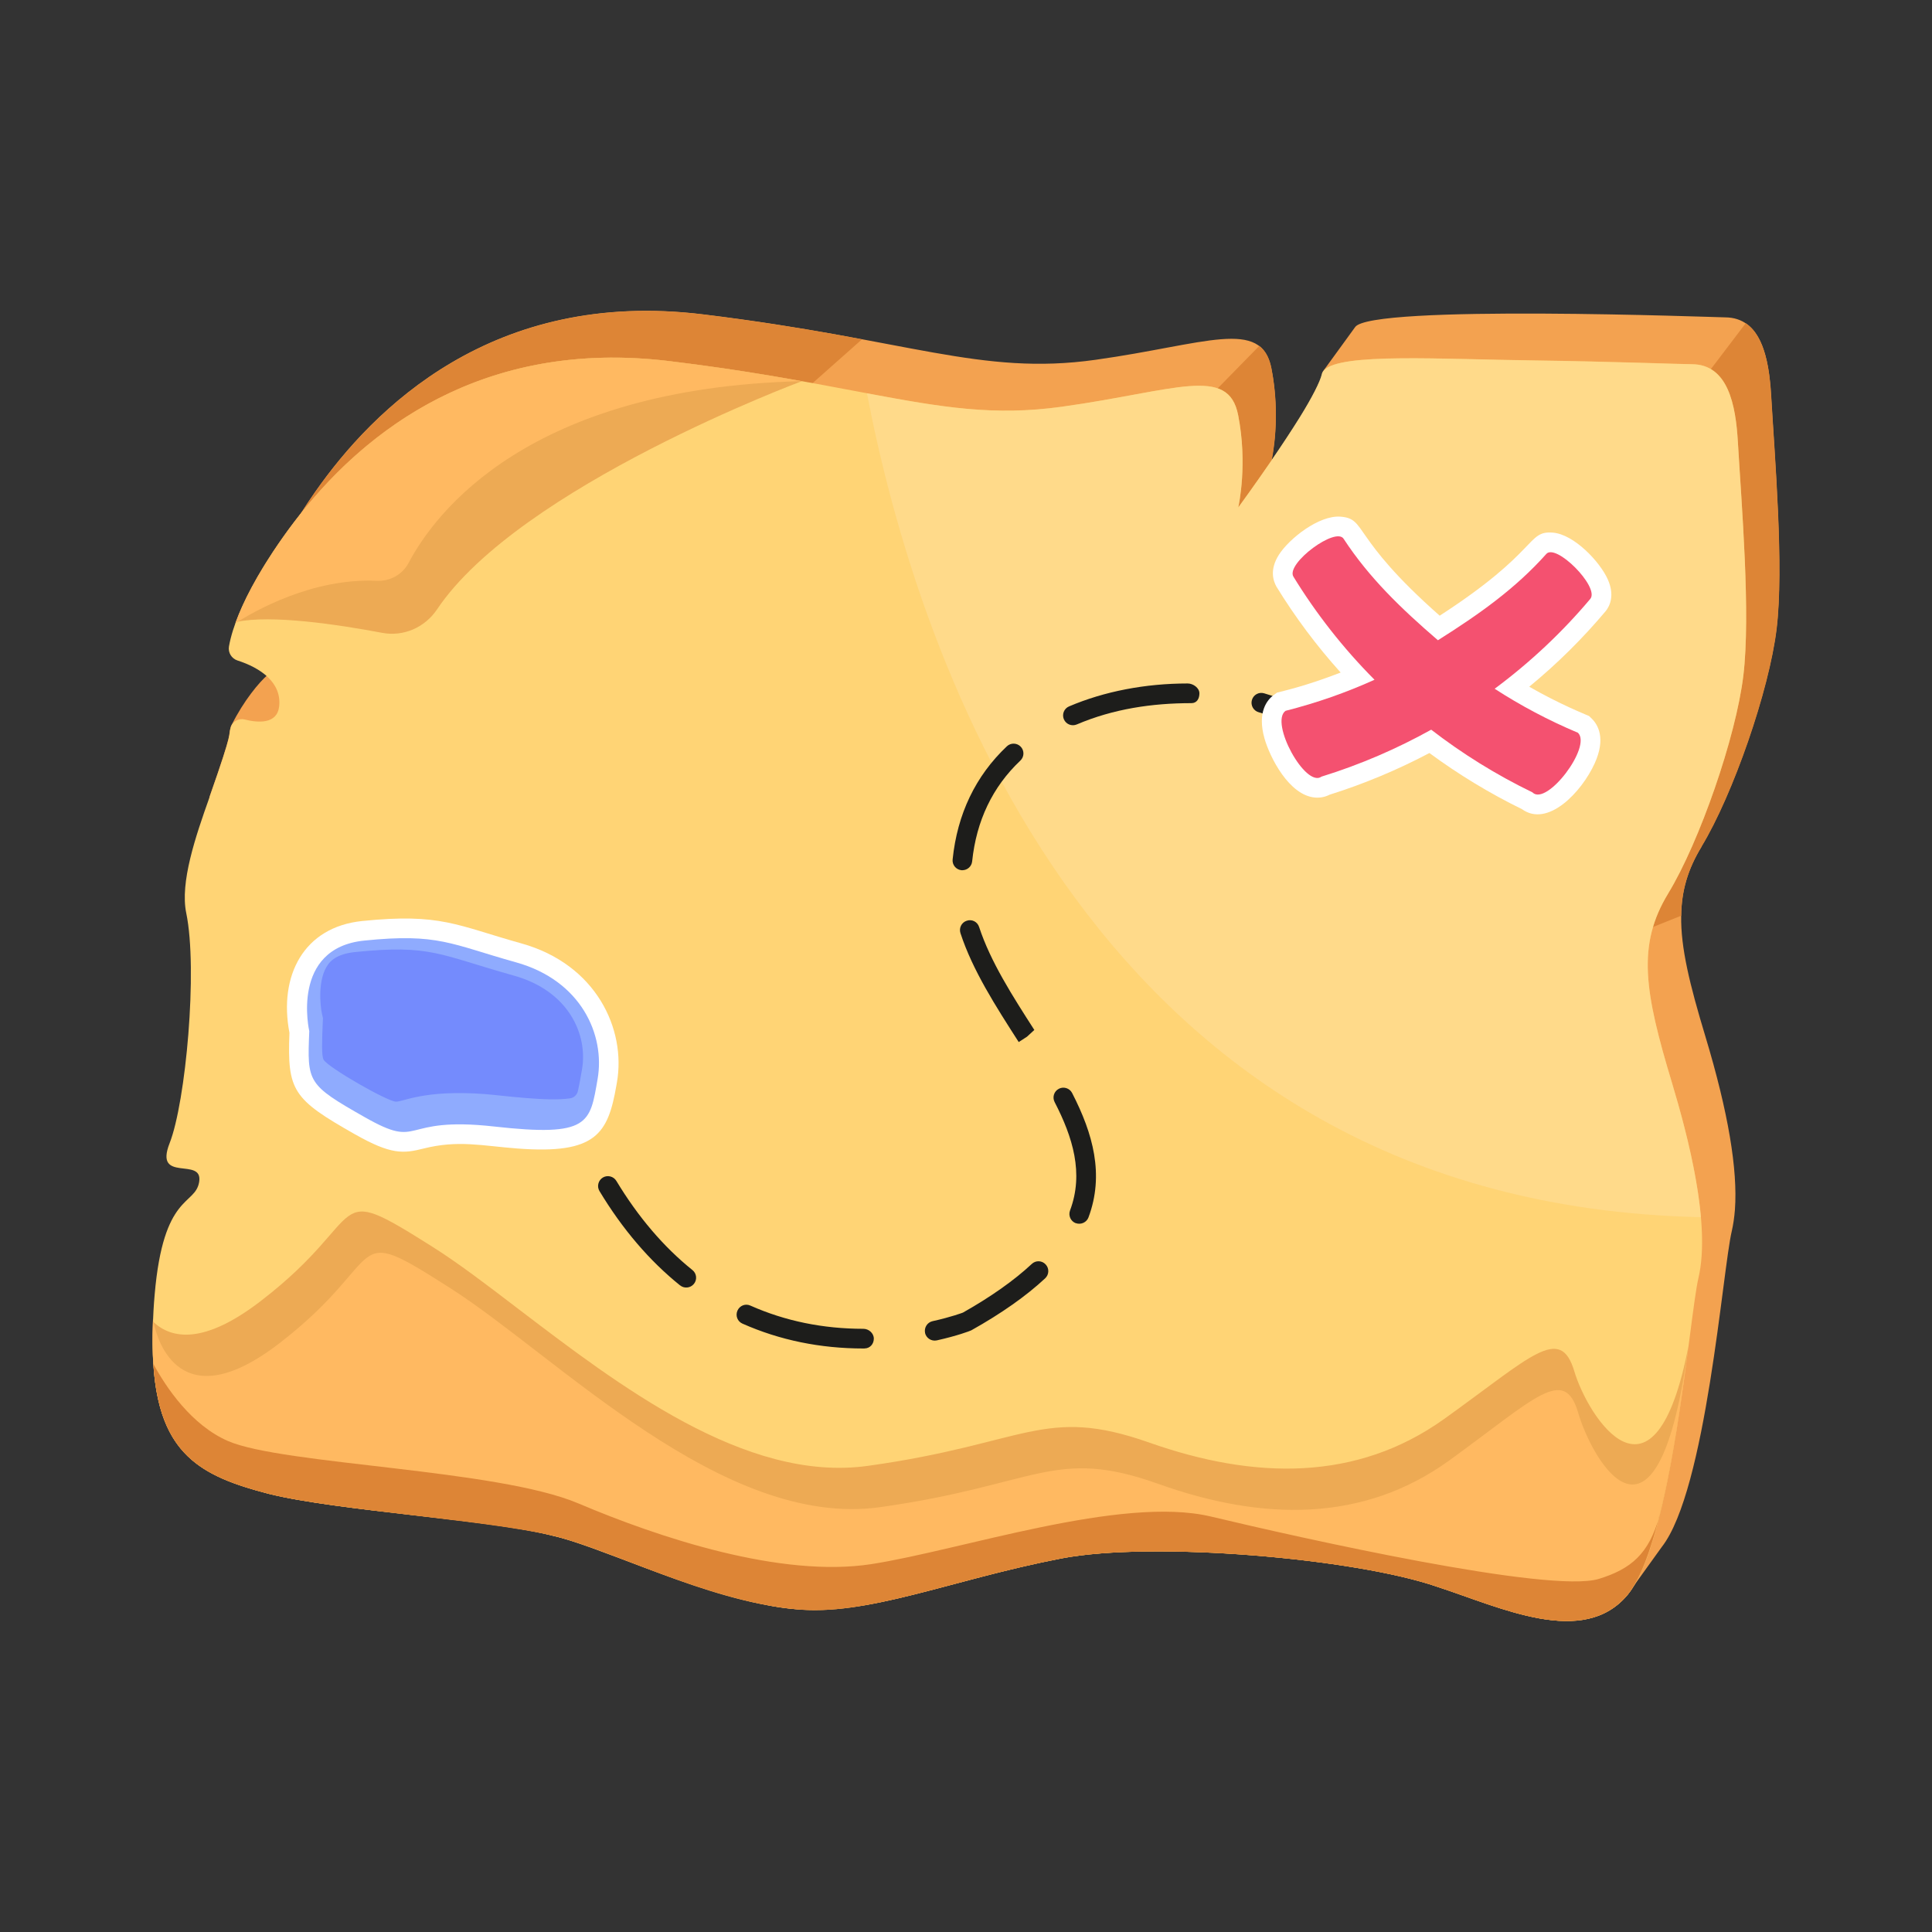 <?xml version="1.0" encoding="utf-8"?>
<svg xmlns="http://www.w3.org/2000/svg" enable-background="new 0 0 38 38" height="512" id="Layer_1" viewBox="0 0 38 38" width="512">
  <rect x="0" y="0" width="38" height="38" fill="#333333" stroke="none"/>
  <g id="_x37_">
    <g>
      <path d="m33.468 16.652c-.271.445-.395.869-.401 1.359-.012.625.168 1.355.474 2.368.455 1.506.639 2.631.583 3.411-.012.155-.033.296-.062.424-.181.756-.502 5.095-1.377 6.213l-.56.778.016-.364c-.899.419-2.518-.339-3.477-.637-1.355-.422-5.239-.834-7.127-.472-2.407.464-3.892 1.215-5.559.958-.558-.064-1.499-.367-2.031-.554-2.469-.885-1.892-.849-4.805-1.214-4.091-.475-5.809-.447-5.446-4.379.172-2.004.796-1.742.875-2.215.085-.509-.894.035-.581-.763.316-.8.885-3.535.327-4.527-.205-.362-.258-.854-.194-1.373.493-1.401.351-1.144.416-1.371 0-.002.002-.006.004-.008.004-.014.012-.027.019-.039.226-.452.53-.828.714-.982.097-.087.058-.066.186-.035.269.068.643.095.682-.259.052-.488-.387-.761-.823-.902-.114-.039-.184-.153-.165-.273.121-.687.647-1.558 1.047-2.128 1.138-1.622 3.485-3.992 7.624-3.485 4.036.491 5.456 1.212 7.719.894 2.168-.303 3.267-.832 3.46.17.114.579.117 1.224.004 1.801 0 .006-.002.01-.002.012.029-.041.273-.374.563-.794.383-.552.599-.906.664-1.007l-.228.064s0-.002.002-.002c.073-.1.716-.985.643-.885.283-.455 7.137-.194 7.274-.194.718 0 .866.808.908 1.526.072 1.233.254 3.388.108 4.598s-.86 3.266-1.477 4.283z" fill="#f3a250"/>
    </g>
    <g>
      <path d="m16.953 6.675-1.545 1.371-9.957 2.898c.157-.339.397-.763.755-1.274 1.138-1.622 3.485-3.992 7.624-3.485 1.126.137 2.302.329 3.123.49z" fill="#dd8536"/>
    </g>
    <g>
      <path d="m34.945 12.369c-.145 1.21-.86 3.266-1.477 4.283-.271.445-.395.869-.401 1.359l-1.322.529 1.7-11.009.891-1.173c.388.247.475.957.501 1.413.072 1.233.254 3.388.108 4.598z" fill="#dd8536"/>
    </g>
    <g>
      <path d="m25.685 8.914-1.808 1.853-.068-2.984.96-.98c.14.107.207.275.24.447.186.951.016 1.746.002 1.812.029-.041.273-.374.563-.794z" fill="#dd8536"/>
    </g>
    <g>
      <path d="m32.812 17.572c-.618 1.016-.471 1.924.074 3.727.314 1.044.768 2.773.521 3.835-.181.756-.509 5.174-1.392 6.232-.87 1.045-2.493.252-3.742-.155-1.616-.562-5.601-.903-7.39-.56-2.182.421-3.846 1.152-5.26.997-1.766-.173-3.632-1.194-4.759-1.444-1.221-.317-4.222-.484-5.58-.823-1.526-.397-2.372-.9-2.275-3.388 0-.041.015-.34.033-.53.172-2.004.796-1.742.875-2.215.085-.509-.894.035-.581-.763.316-.8.558-3.413.327-4.527-.124-.6.178-1.493.463-2.292.493-1.401.351-1.144.416-1.371 0-.002.002-.006.004-.008.024-.085.141-.165.263-.136.269.068.643.095.682-.259.051-.471-.37-.757-.823-.902-.114-.039-.184-.153-.165-.273.142-.811.853-1.918 1.431-2.639 1.247-1.56 3.52-3.431 7.241-2.974 1.49.181 2.534.377 3.878.631 1.481.277 2.498.451 3.841.263 2.229-.311 3.269-.822 3.46.17.186.951.015 1.746.002 1.812.033-.045.327-.449.658-.931 0 0 0 0 0-.002.188-.275.387-.575.558-.85.228-.368.395-.691.428-.84.002-.012.006-.023.012-.033 0 0 0-.002.002-.002l.029-.041c.323-.345 2.306-.215 4.151-.192 1.502.021 2.881.074 3.08.074.717 0 .866.806.908 1.526.072 1.233.254 3.388.108 4.598s-.86 3.266-1.477 4.283z" fill="#ffd475"/>
    </g>
    <g opacity=".55">
      <path d="m32.812 17.572c-.618 1.016-.471 1.924.074 3.727.321 1.067.509 1.944.569 2.641-11.93-.257-15.417-11.067-16.403-16.203 1.481.277 2.498.451 3.841.263 2.229-.311 3.269-.822 3.46.17.186.951.015 1.746.002 1.812.033-.045.327-.449.658-.931 0 0 0 0 0-.002.188-.275.387-.575.558-.85.228-.368.395-.691.428-.84.002-.012.006-.023.012-.033 0 0 0-.002.002-.002l.029-.041c.323-.345 2.306-.215 4.151-.192 1.502.021 2.881.074 3.08.074.717 0 .866.806.908 1.526.072 1.233.254 3.388.108 4.598s-.86 3.266-1.477 4.283z" fill="#ffde9b"/>
    </g>
    <g opacity=".53">
      <path d="m15.772 7.497s-5.553 2.067-7.176 4.489c-.239.356-.66.541-1.081.461-.847-.16-2.187-.364-2.876-.212.137-.381.405-.925.91-1.646 1.138-1.622 3.485-3.992 7.624-3.485 1.018.124 1.864.261 2.598.393z" fill="#dd8536"/>
    </g>
    <g>
      <g>
        <path d="m25.823 14.554c-.213 0-.146-.284-1.066-.545-.103-.029-.163-.137-.134-.239.029-.104.136-.164.239-.134.496.141.878.346 1.104.595.112.125.023.323-.144.323z" fill="#1d1d1b"/>
      </g>
      <g>
        <path d="m17.004 26.523h-.022c-.848 0-1.647-.164-2.379-.489-.098-.043-.142-.157-.098-.256.043-.097.155-.145.256-.098.681.303 1.428.456 2.221.456.106 0 .205.087.205.193s-.076.193-.183.193zm1.191-.306c-.022-.104.043-.208.147-.231.371-.082.596-.168.598-.169.541-.305 1.005-.631 1.354-.957.078-.074.201-.069.273.01.073.078.068.2-.01.273-.372.347-.86.691-1.453 1.023-.034.016-.276.108-.679.198-.109.022-.208-.047-.231-.147zm-4.818-.934c-.601-.483-1.135-1.107-1.586-1.856-.055-.091-.025-.21.066-.266.091-.055.211-.025.266.066.428.709.931 1.3 1.496 1.753.084.067.097.189.03.272-.071.087-.194.094-.272.03zm7.782-1.224c-.1-.038-.15-.149-.113-.25.275-.731.054-1.442-.303-2.133-.049-.095-.012-.212.083-.261.093-.049.212-.013.261.083.411.798.636 1.606.322 2.447-.036.095-.143.15-.25.113zm-1.122-3.563c-.454-.707-.906-1.409-1.146-2.142-.033-.102.021-.211.123-.244.105-.036.212.022.244.123.225.686.663 1.366 1.086 2.025l-.145.133zm-1.107-3.379c-.007 0-.013 0-.02-.001-.106-.011-.184-.105-.173-.212.092-.894.451-1.643 1.067-2.225.077-.073.2-.069.273.008s.07.2-.008.273c-.547.517-.865 1.184-.948 1.982-.01.1-.094.174-.192.174zm1.995-2.969c-.042-.099.004-.213.102-.254.694-.296 1.501-.451 2.334-.451.106 0 .23.087.23.194 0 .106-.051.193-.157.193-.773 0-1.535.112-2.255.419-.1.042-.212-.004-.254-.102z" fill="#1d1d1b"/>
      </g>
    </g>
    <g>
      <path d="m15.772 7.497c-5.382.13-7.216 2.591-7.736 3.576-.121.229-.367.363-.626.351-1.266-.059-2.413.598-2.78.834.137-.383.405-.935.92-1.669 1.138-1.622 3.485-3.992 7.624-3.485 1.018.124 1.864.261 2.598.393z" fill="#ffb961"/>
    </g>
    <g opacity=".53">
      <path d="m33.213 26.458c-.154 1.098-.496 4.045-1.198 4.908-.872 1.046-2.502.249-3.742-.155-1.615-.561-5.599-.903-7.39-.56-2.182.421-3.846 1.152-5.26.997-1.813-.178-3.607-1.188-4.759-1.444-1.211-.314-4.228-.485-5.58-.823-1.526-.397-2.372-.9-2.275-3.388.004.006.008.01.012.012.354.329.984.443 2.089-.401.014-.01.025-.019.037-.029 2.172-1.673 1.249-2.383 3.361-1.051.494.312 1.051.734 1.655 1.197 1.994 1.518 4.496 3.446 6.904 3.111 3.135-.436 3.462-1.189 5.535-.459 2.074.732 4.083.765 5.799-.461 1.715-1.227 2.287-1.872 2.565-.937.261.879 1.576 2.978 2.248-.517z" fill="#dd8536"/>
    </g>
    <g>
      <path d="m33.187 26.642c-.139 1.065-.501 3.895-1.173 4.724-.87 1.045-2.493.252-3.742-.155-1.616-.562-5.601-.903-7.39-.56-2.504.483-4.104 1.31-5.863.904-1.545-.309-3.314-1.164-4.157-1.351-1.209-.314-4.225-.484-5.58-.823-1.338-.347-2.153-.776-2.267-2.556-.031-.438-.006-.78-.006-.881 0 0 .004.021.01.06.07.335.509 1.936 2.482.412 2.194-1.694 1.258-2.42 3.355-1.08 2.099 1.338 5.357 4.743 8.455 4.308s3.421-1.189 5.469-.459c2.048.732 4.033.765 5.727-.461 1.694-1.227 2.259-1.872 2.534-.937.269.924 1.531 3.167 2.145-1.146z" fill="#ffb961"/>
    </g>
    <g>
      <g>
        <path d="m25.869 15.687c-.516-.039-.895-.799-.998-1.162-.148-.523.054-.763.187-.859l.06-.043c.11-.031.545-.121 1.251-.395-.472-.524-.895-1.09-1.262-1.688-.066-.117-.138-.337.047-.628.203-.319.789-.781 1.21-.75.531.04.189.391 1.953 1.948 1.963-1.27 1.707-1.673 2.223-1.634.42.032.931.576 1.084.922.14.316.036.522-.038.617-.458.545-.962 1.044-1.508 1.492.61.349 1.076.531 1.178.577l.053.052c.117.115.281.382.057.877-.258.569-.924 1.269-1.431.902-.638-.312-1.249-.683-1.82-1.104-.631.333-1.29.608-1.964.82-.086.044-.182.064-.282.056 0 0 0 0-0-0z" fill="#fff"/>
      </g>
      <g>
        <path d="m30.144 15.586c-.723-.35-1.388-.766-1.994-1.234-.669.372-1.389.685-2.157.923-.316.23-1.024-1.066-.708-1.294.615-.156 1.199-.362 1.75-.611-.623-.627-1.157-1.313-1.597-2.031-.146-.259.848-.995.993-.736.497.759 1.122 1.362 1.851 1.99.814-.513 1.522-1.015 2.127-1.692.182-.235 1.055.641.872.876-.542.645-1.173 1.243-1.883 1.77.508.329 1.054.62 1.639.866.278.273-.615 1.448-.894 1.174z" fill="#f45170"/>
      </g>
    </g>
    <g>
      <g>
        <path d="m6.988 22.314c-1.229-.697-1.339-.855-1.295-2.001-.214-1.119.277-2.08 1.432-2.198 1.545-.158 1.859.086 3.128.44 1.476.412 2.064 1.688 1.881 2.735l-.01.057c-.165.953-.399 1.359-1.942 1.243-.705-.053-1.168-.172-1.854.001-.396.1-.637.121-1.339-.277z" fill="#fff"/>
      </g>
      <g>
        <path d="m6.083 20.281s-.378-1.632 1.082-1.781c1.459-.149 1.702.07 2.985.428 1.283.358 1.755 1.428 1.604 2.296-.151.868-.155 1.144-2.036.933s-1.397.467-2.538-.18-1.138-.685-1.097-1.696z" fill="#8fabfe"/>
      </g>
      <g>
        <path d="m7.784 21.668c-.185-.014-1.319-.666-1.418-.822-.045-.071-.032-.392-.018-.731l.004-.089-.02-.089c-.034-.157-.088-.678.119-.964.037-.051.151-.208.53-.247 1.498-.153 1.662.054 3.126.463 1.089.304 1.458 1.17 1.34 1.847-.026.149-.055.319-.082.429-.018.071-.075.125-.147.137-.441.07-1.329-.056-1.685-.083-1.204-.09-1.611.159-1.75.149z" fill="#748bfd"/>
      </g>
    </g>
    <g>
      <path d="m32.639 29.81c-.17.678-.376 1.249-.625 1.557-.87 1.045-2.493.252-3.742-.155-1.616-.562-5.601-.903-7.39-.56-2.182.421-3.846 1.152-5.26.997-1.593-.156-3.441-1.068-4.459-1.365-1.131-.362-4.499-.557-5.88-.902-1.338-.347-2.153-.776-2.267-2.556.25.461.747 1.204 1.47 1.518 1.08.467 5.291.548 6.889 1.226s3.986 1.468 5.76 1.195c1.775-.275 4.922-1.355 6.68-.937 1.76.42 6.664 1.522 7.632 1.227.631-.194.987-.49 1.195-1.245z" fill="#dd8536"/>
    </g>
  </g>
</svg>